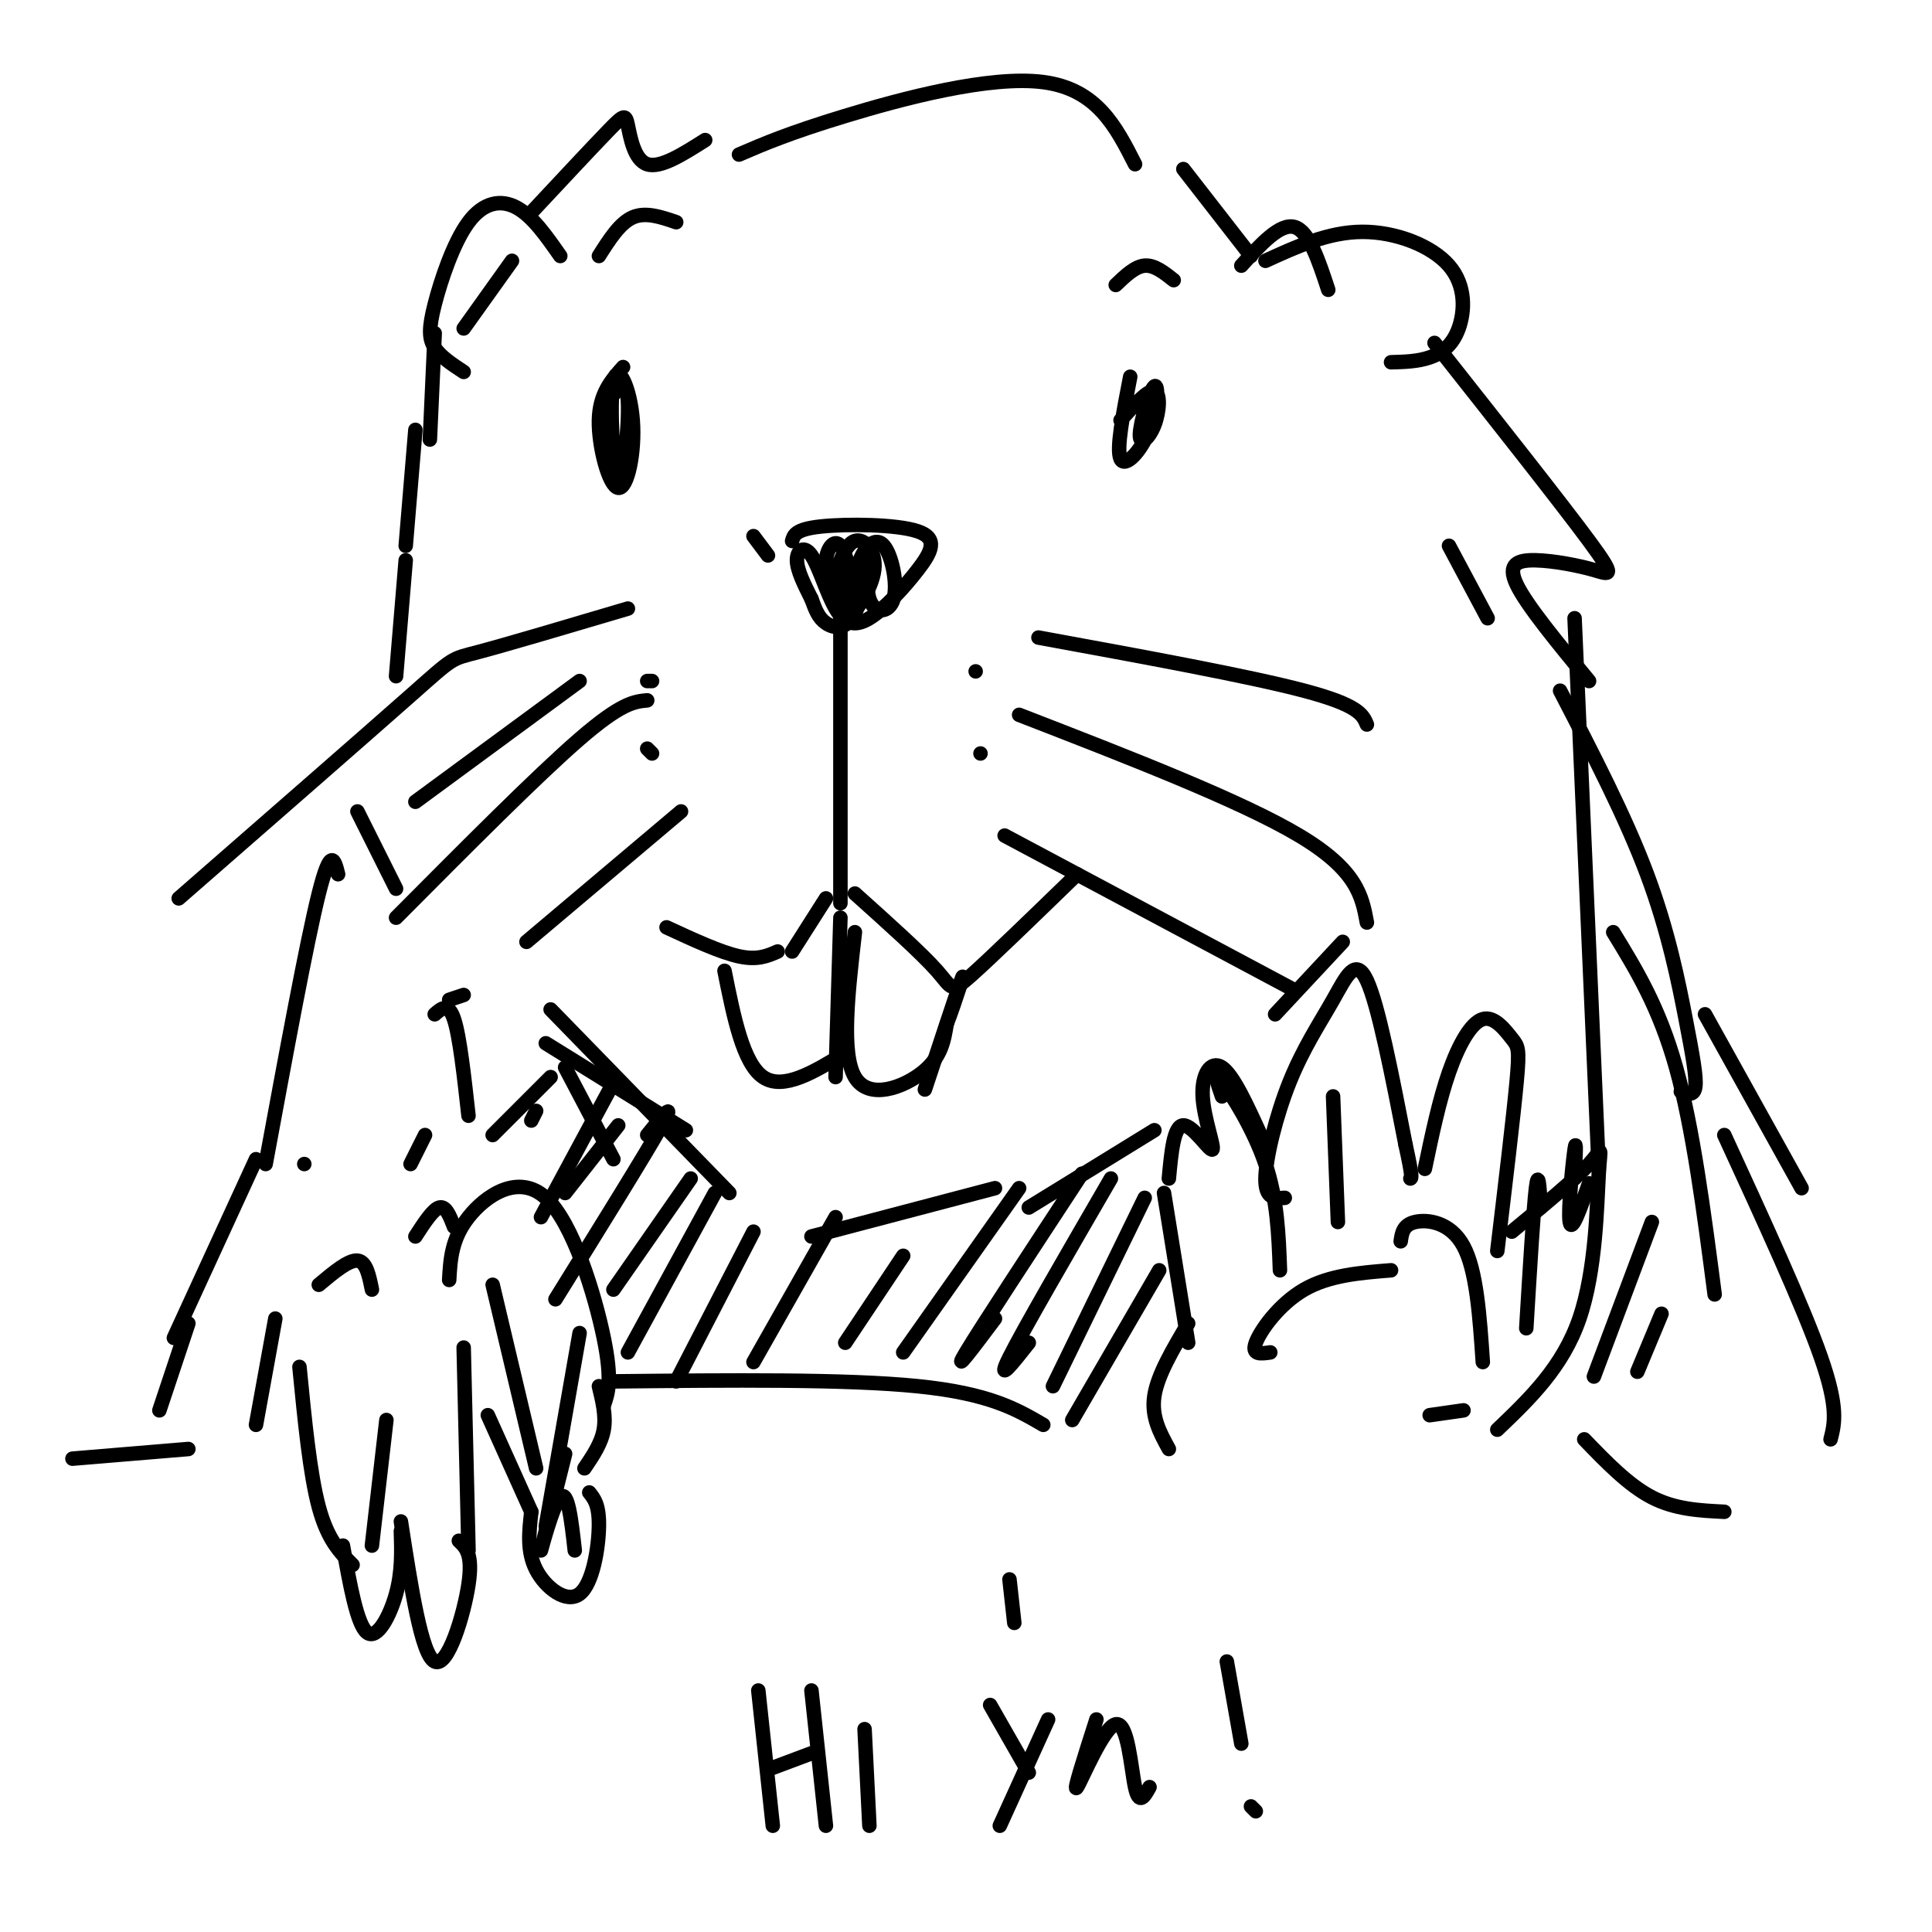 <svg viewBox='0 0 400 400' version='1.1' xmlns='http://www.w3.org/2000/svg' xmlns:xlink='http://www.w3.org/1999/xlink'><g fill='none' stroke='#000000' stroke-width='3' stroke-linecap='round' stroke-linejoin='round'><path d='M129,76c-2.442,2.757 -4.884,5.513 -5,11c-0.116,5.487 2.095,13.704 4,14c1.905,0.296 3.505,-7.330 3,-14c-0.505,-6.670 -3.115,-12.386 -4,-8c-0.885,4.386 -0.046,18.873 1,20c1.046,1.127 2.299,-11.107 2,-16c-0.299,-4.893 -2.149,-2.447 -4,0'/><path d='M126,83c-0.667,0.000 -0.333,0.000 0,0'/><path d='M234,78c-1.464,7.510 -2.929,15.021 -2,17c0.929,1.979 4.250,-1.573 6,-6c1.750,-4.427 1.927,-9.728 1,-9c-0.927,0.728 -2.960,7.484 -3,10c-0.040,2.516 1.912,0.793 3,-2c1.088,-2.793 1.311,-6.655 0,-7c-1.311,-0.345 -4.155,2.828 -7,6'/><path d='M164,112c0.339,-1.218 0.679,-2.436 6,-3c5.321,-0.564 15.625,-0.476 20,1c4.375,1.476 2.823,4.338 0,8c-2.823,3.662 -6.917,8.125 -10,10c-3.083,1.875 -5.156,1.162 -7,-2c-1.844,-3.162 -3.458,-8.774 -5,-11c-1.542,-2.226 -3.012,-1.064 -3,1c0.012,2.064 1.506,5.032 3,8'/><path d='M168,124c0.834,2.261 1.420,3.912 3,5c1.580,1.088 4.154,1.612 6,-2c1.846,-3.612 2.965,-11.360 3,-12c0.035,-0.640 -1.013,5.829 0,9c1.013,3.171 4.086,3.046 5,0c0.914,-3.046 -0.331,-9.012 -2,-11c-1.669,-1.988 -3.763,0.004 -5,3c-1.237,2.996 -1.619,6.998 -2,11'/><path d='M176,127c1.005,0.126 4.516,-5.061 5,-9c0.484,-3.939 -2.060,-6.632 -4,-6c-1.940,0.632 -3.275,4.588 -4,7c-0.725,2.412 -0.841,3.279 0,4c0.841,0.721 2.638,1.296 3,-1c0.362,-2.296 -0.710,-7.464 -2,-9c-1.290,-1.536 -2.797,0.561 -3,3c-0.203,2.439 0.899,5.219 2,8'/><path d='M174,117c0.000,0.000 0.000,70.000 0,70'/><path d='M171,186c0.000,0.000 -7.000,11.000 -7,11'/><path d='M161,197c-2.083,0.917 -4.167,1.833 -8,1c-3.833,-0.833 -9.417,-3.417 -15,-6'/><path d='M177,185c6.889,6.178 13.778,12.356 17,16c3.222,3.644 2.778,4.756 7,1c4.222,-3.756 13.111,-12.378 22,-21'/><path d='M150,201c1.917,9.583 3.833,19.167 8,22c4.167,2.833 10.583,-1.083 17,-5'/><path d='M174,190c0.000,0.000 -1.000,33.000 -1,33'/><path d='M177,193c-1.444,12.556 -2.889,25.111 0,30c2.889,4.889 10.111,2.111 14,-1c3.889,-3.111 4.444,-6.556 5,-10'/><path d='M196,212c1.893,-4.905 4.125,-12.167 3,-9c-1.125,3.167 -5.607,16.762 -7,21c-1.393,4.238 0.304,-0.881 2,-6'/><path d='M90,69c0.000,0.000 -1.000,22.000 -1,22'/><path d='M96,68c0.000,0.000 10.000,-14.000 10,-14'/><path d='M156,111c0.000,0.000 3.000,4.000 3,4'/><path d='M130,126c-12.600,3.733 -25.200,7.467 -31,9c-5.800,1.533 -4.800,0.867 -14,9c-9.200,8.133 -28.600,25.067 -48,42'/><path d='M134,145c-2.667,0.250 -5.333,0.500 -14,8c-8.667,7.500 -23.333,22.250 -38,37'/><path d='M141,168c0.000,0.000 -32.000,27.000 -32,27'/><path d='M96,206c0.000,0.000 -3.000,1.000 -3,1'/><path d='M120,141c0.000,0.000 -34.000,25.000 -34,25'/><path d='M215,132c21.833,4.000 43.667,8.000 55,11c11.333,3.000 12.167,5.000 13,7'/><path d='M211,148c23.000,8.917 46.000,17.833 58,25c12.000,7.167 13.000,12.583 14,18'/><path d='M208,173c0.000,0.000 60.000,32.000 60,32'/><path d='M202,139c0.000,0.000 0.000,0.000 0,0'/><path d='M203,156c0.000,0.000 0.000,0.000 0,0'/><path d='M135,156c0.000,0.000 -1.000,-1.000 -1,-1'/><path d='M135,141c0.000,0.000 -1.000,0.000 -1,0'/><path d='M110,44c6.357,-6.804 12.714,-13.607 16,-17c3.286,-3.393 3.500,-3.375 4,-1c0.500,2.375 1.286,7.107 4,8c2.714,0.893 7.357,-2.054 12,-5'/><path d='M153,32c5.156,-2.222 10.311,-4.444 22,-8c11.689,-3.556 29.911,-8.444 41,-7c11.089,1.444 15.044,9.222 19,17'/><path d='M245,35c0.000,0.000 14.000,18.000 14,18'/><path d='M86,89c0.000,0.000 -2.000,24.000 -2,24'/><path d='M84,116c0.000,0.000 -2.000,24.000 -2,24'/><path d='M74,168c0.000,0.000 8.000,16.000 8,16'/><path d='M90,210c1.417,-1.250 2.833,-2.500 4,1c1.167,3.500 2.083,11.750 3,20'/><path d='M242,300c-1.833,-3.333 -3.667,-6.667 -3,-11c0.667,-4.333 3.833,-9.667 7,-15'/><path d='M246,278c0.000,0.000 -5.000,-31.000 -5,-31'/><path d='M242,244c0.509,-5.478 1.018,-10.957 3,-11c1.982,-0.043 5.439,5.349 6,5c0.561,-0.349 -1.772,-6.440 -2,-11c-0.228,-4.560 1.649,-7.589 4,-6c2.351,1.589 5.175,7.794 8,14'/><path d='M253,227c-0.933,-2.667 -1.867,-5.333 0,-3c1.867,2.333 6.533,9.667 9,17c2.467,7.333 2.733,14.667 3,22'/><path d='M266,248c-2.027,0.145 -4.054,0.290 -4,-4c0.054,-4.290 2.190,-13.016 5,-20c2.810,-6.984 6.295,-12.226 9,-17c2.705,-4.774 4.630,-9.078 7,-4c2.370,5.078 5.185,19.539 8,34'/><path d='M291,237c1.500,6.833 1.250,6.917 1,7'/><path d='M295,242c1.488,-7.102 2.976,-14.204 5,-20c2.024,-5.796 4.584,-10.285 7,-11c2.416,-0.715 4.689,2.346 6,4c1.311,1.654 1.660,1.901 1,9c-0.660,7.099 -2.330,21.049 -4,35'/><path d='M313,255c6.518,-5.387 13.036,-10.774 16,-14c2.964,-3.226 2.375,-4.292 2,2c-0.375,6.292 -0.536,19.940 -4,30c-3.464,10.060 -10.232,16.530 -17,23'/><path d='M88,235c0.000,0.000 -3.000,6.000 -3,6'/><path d='M93,265c0.238,-4.262 0.476,-8.524 4,-13c3.524,-4.476 10.333,-9.167 16,-4c5.667,5.167 10.190,20.190 12,29c1.810,8.810 0.905,11.405 0,14'/><path d='M124,287c0.750,3.083 1.500,6.167 1,9c-0.500,2.833 -2.250,5.417 -4,8'/><path d='M101,293c0.000,0.000 9.000,20.000 9,20'/><path d='M110,313c-0.464,4.131 -0.929,8.262 1,12c1.929,3.738 6.250,7.083 9,5c2.750,-2.083 3.929,-9.595 4,-14c0.071,-4.405 -0.964,-5.702 -2,-7'/><path d='M96,279c0.000,0.000 1.000,42.000 1,42'/><path d='M83,315c2.133,13.822 4.267,27.644 7,29c2.733,1.356 6.067,-9.756 7,-16c0.933,-6.244 -0.533,-7.622 -2,-9'/><path d='M73,324c-2.583,-2.583 -5.167,-5.167 -7,-12c-1.833,-6.833 -2.917,-17.917 -4,-29'/><path d='M77,320c0.000,0.000 3.000,-26.000 3,-26'/><path d='M71,320c1.467,8.200 2.933,16.400 5,18c2.067,1.600 4.733,-3.400 6,-8c1.267,-4.600 1.133,-8.800 1,-13'/><path d='M66,266c3.083,-2.583 6.167,-5.167 8,-5c1.833,0.167 2.417,3.083 3,6'/><path d='M86,256c1.833,-2.833 3.667,-5.667 5,-6c1.333,-0.333 2.167,1.833 3,4'/><path d='M57,273c0.000,0.000 -4.000,22.000 -4,22'/><path d='M257,55c4.000,-4.417 8.000,-8.833 11,-8c3.000,0.833 5.000,6.917 7,13'/><path d='M262,54c6.510,-2.981 13.021,-5.962 20,-6c6.979,-0.038 14.427,2.866 18,7c3.573,4.134 3.270,9.498 2,13c-1.270,3.502 -3.506,5.144 -6,6c-2.494,0.856 -5.247,0.928 -8,1'/><path d='M116,53c-2.874,-4.115 -5.748,-8.230 -9,-10c-3.252,-1.770 -6.882,-1.196 -10,3c-3.118,4.196 -5.724,12.014 -7,17c-1.276,4.986 -1.222,7.139 0,9c1.222,1.861 3.611,3.431 6,5'/><path d='M297,71c13.104,16.581 26.207,33.161 32,41c5.793,7.839 4.274,6.936 1,6c-3.274,-0.936 -8.305,-1.906 -12,-2c-3.695,-0.094 -6.056,0.687 -4,5c2.056,4.313 8.528,12.156 15,20'/><path d='M326,128c0.000,0.000 5.000,114.000 5,114'/><path d='M323,143c6.780,13.077 13.560,26.155 18,38c4.440,11.845 6.542,22.458 8,30c1.458,7.542 2.274,12.012 2,14c-0.274,1.988 -1.637,1.494 -3,1'/><path d='M334,193c4.750,7.750 9.500,15.500 13,28c3.500,12.500 5.750,29.750 8,47'/><path d='M70,181c-0.750,-3.000 -1.500,-6.000 -4,4c-2.500,10.000 -6.750,33.000 -11,56'/><path d='M15,302c0.000,0.000 24.000,-2.000 24,-2'/><path d='M127,286c24.083,-0.250 48.167,-0.500 63,1c14.833,1.500 20.417,4.750 26,8'/><path d='M263,280c-1.978,0.289 -3.956,0.578 -3,-2c0.956,-2.578 4.844,-8.022 10,-11c5.156,-2.978 11.578,-3.489 18,-4'/><path d='M290,257c0.244,-1.711 0.489,-3.422 3,-4c2.511,-0.578 7.289,-0.022 10,5c2.711,5.022 3.356,14.511 4,24'/><path d='M303,292c0.000,0.000 -7.000,1.000 -7,1'/><path d='M328,298c4.583,4.750 9.167,9.500 14,12c4.833,2.500 9.917,2.750 15,3'/><path d='M63,241c0.000,0.000 0.000,0.000 0,0'/><path d='M53,240c0.000,0.000 -17.000,37.000 -17,37'/><path d='M39,274c0.000,0.000 -6.000,18.000 -6,18'/><path d='M110,232c0.000,0.000 1.000,-2.000 1,-2'/><path d='M117,221c0.000,0.000 10.000,19.000 10,19'/><path d='M113,216c0.000,0.000 29.000,18.000 29,18'/><path d='M114,209c0.000,0.000 37.000,38.000 37,38'/><path d='M168,256c0.000,0.000 38.000,-10.000 38,-10'/><path d='M213,250c0.000,0.000 26.000,-16.000 26,-16'/><path d='M264,210c0.000,0.000 14.000,-15.000 14,-15'/><path d='M231,59c2.000,-1.917 4.000,-3.833 6,-4c2.000,-0.167 4.000,1.417 6,3'/><path d='M140,46c-3.167,-1.083 -6.333,-2.167 -9,-1c-2.667,1.167 -4.833,4.583 -7,8'/><path d='M128,233c0.000,0.000 -11.000,14.000 -11,14'/><path d='M114,223c0.000,0.000 -12.000,12.000 -12,12'/><path d='M102,266c0.000,0.000 9.000,38.000 9,38'/><path d='M120,276c0.000,0.000 -7.000,40.000 -7,40'/><path d='M117,301c-2.489,9.911 -4.978,19.822 -5,20c-0.022,0.178 2.422,-9.378 4,-11c1.578,-1.622 2.289,4.689 3,11'/><path d='M126,226c0.000,0.000 -14.000,26.000 -14,26'/><path d='M134,235c3.083,-3.833 6.167,-7.667 3,-2c-3.167,5.667 -12.583,20.833 -22,36'/><path d='M143,244c0.000,0.000 -16.000,23.000 -16,23'/><path d='M148,247c0.000,0.000 -18.000,33.000 -18,33'/><path d='M156,255c0.000,0.000 -16.000,31.000 -16,31'/><path d='M173,252c0.000,0.000 -17.000,30.000 -17,30'/><path d='M187,260c0.000,0.000 -12.000,18.000 -12,18'/><path d='M211,246c0.000,0.000 -24.000,34.000 -24,34'/><path d='M224,243c-10.500,16.000 -21.000,32.000 -24,37c-3.000,5.000 1.500,-1.000 6,-7'/><path d='M230,244c-9.083,15.667 -18.167,31.333 -21,37c-2.833,5.667 0.583,1.333 4,-3'/><path d='M237,248c0.000,0.000 -19.000,39.000 -19,39'/><path d='M240,263c0.000,0.000 -18.000,31.000 -18,31'/><path d='M276,227c0.000,0.000 1.000,26.000 1,26'/><path d='M319,250c-0.250,-4.083 -0.500,-8.167 -1,-4c-0.500,4.167 -1.250,16.583 -2,29'/><path d='M329,245c-1.800,5.178 -3.600,10.356 -4,8c-0.400,-2.356 0.600,-12.244 1,-15c0.400,-2.756 0.200,1.622 0,6'/><path d='M342,253c0.000,0.000 -12.000,32.000 -12,32'/><path d='M344,272c0.000,0.000 -5.000,12.000 -5,12'/><path d='M209,327c0.000,0.000 1.000,9.000 1,9'/><path d='M157,350c0.000,0.000 3.000,28.000 3,28'/><path d='M160,366c0.000,0.000 8.000,-3.000 8,-3'/><path d='M168,350c0.000,0.000 3.000,28.000 3,28'/><path d='M179,358c0.000,0.000 1.000,20.000 1,20'/><path d='M205,353c0.000,0.000 8.000,14.000 8,14'/><path d='M217,356c0.000,0.000 -10.000,22.000 -10,22'/><path d='M227,356c-2.494,7.774 -4.988,15.548 -4,14c0.988,-1.548 5.458,-12.417 8,-13c2.542,-0.583 3.155,9.119 4,13c0.845,3.881 1.923,1.940 3,0'/><path d='M254,344c0.000,0.000 3.000,17.000 3,17'/><path d='M259,374c0.000,0.000 1.000,1.000 1,1'/><path d='M357,235c8.167,17.750 16.333,35.500 20,46c3.667,10.500 2.833,13.750 2,17'/><path d='M353,210c0.000,0.000 20.000,36.000 20,36'/><path d='M300,113c0.000,0.000 8.000,15.000 8,15'/></g>
</svg>